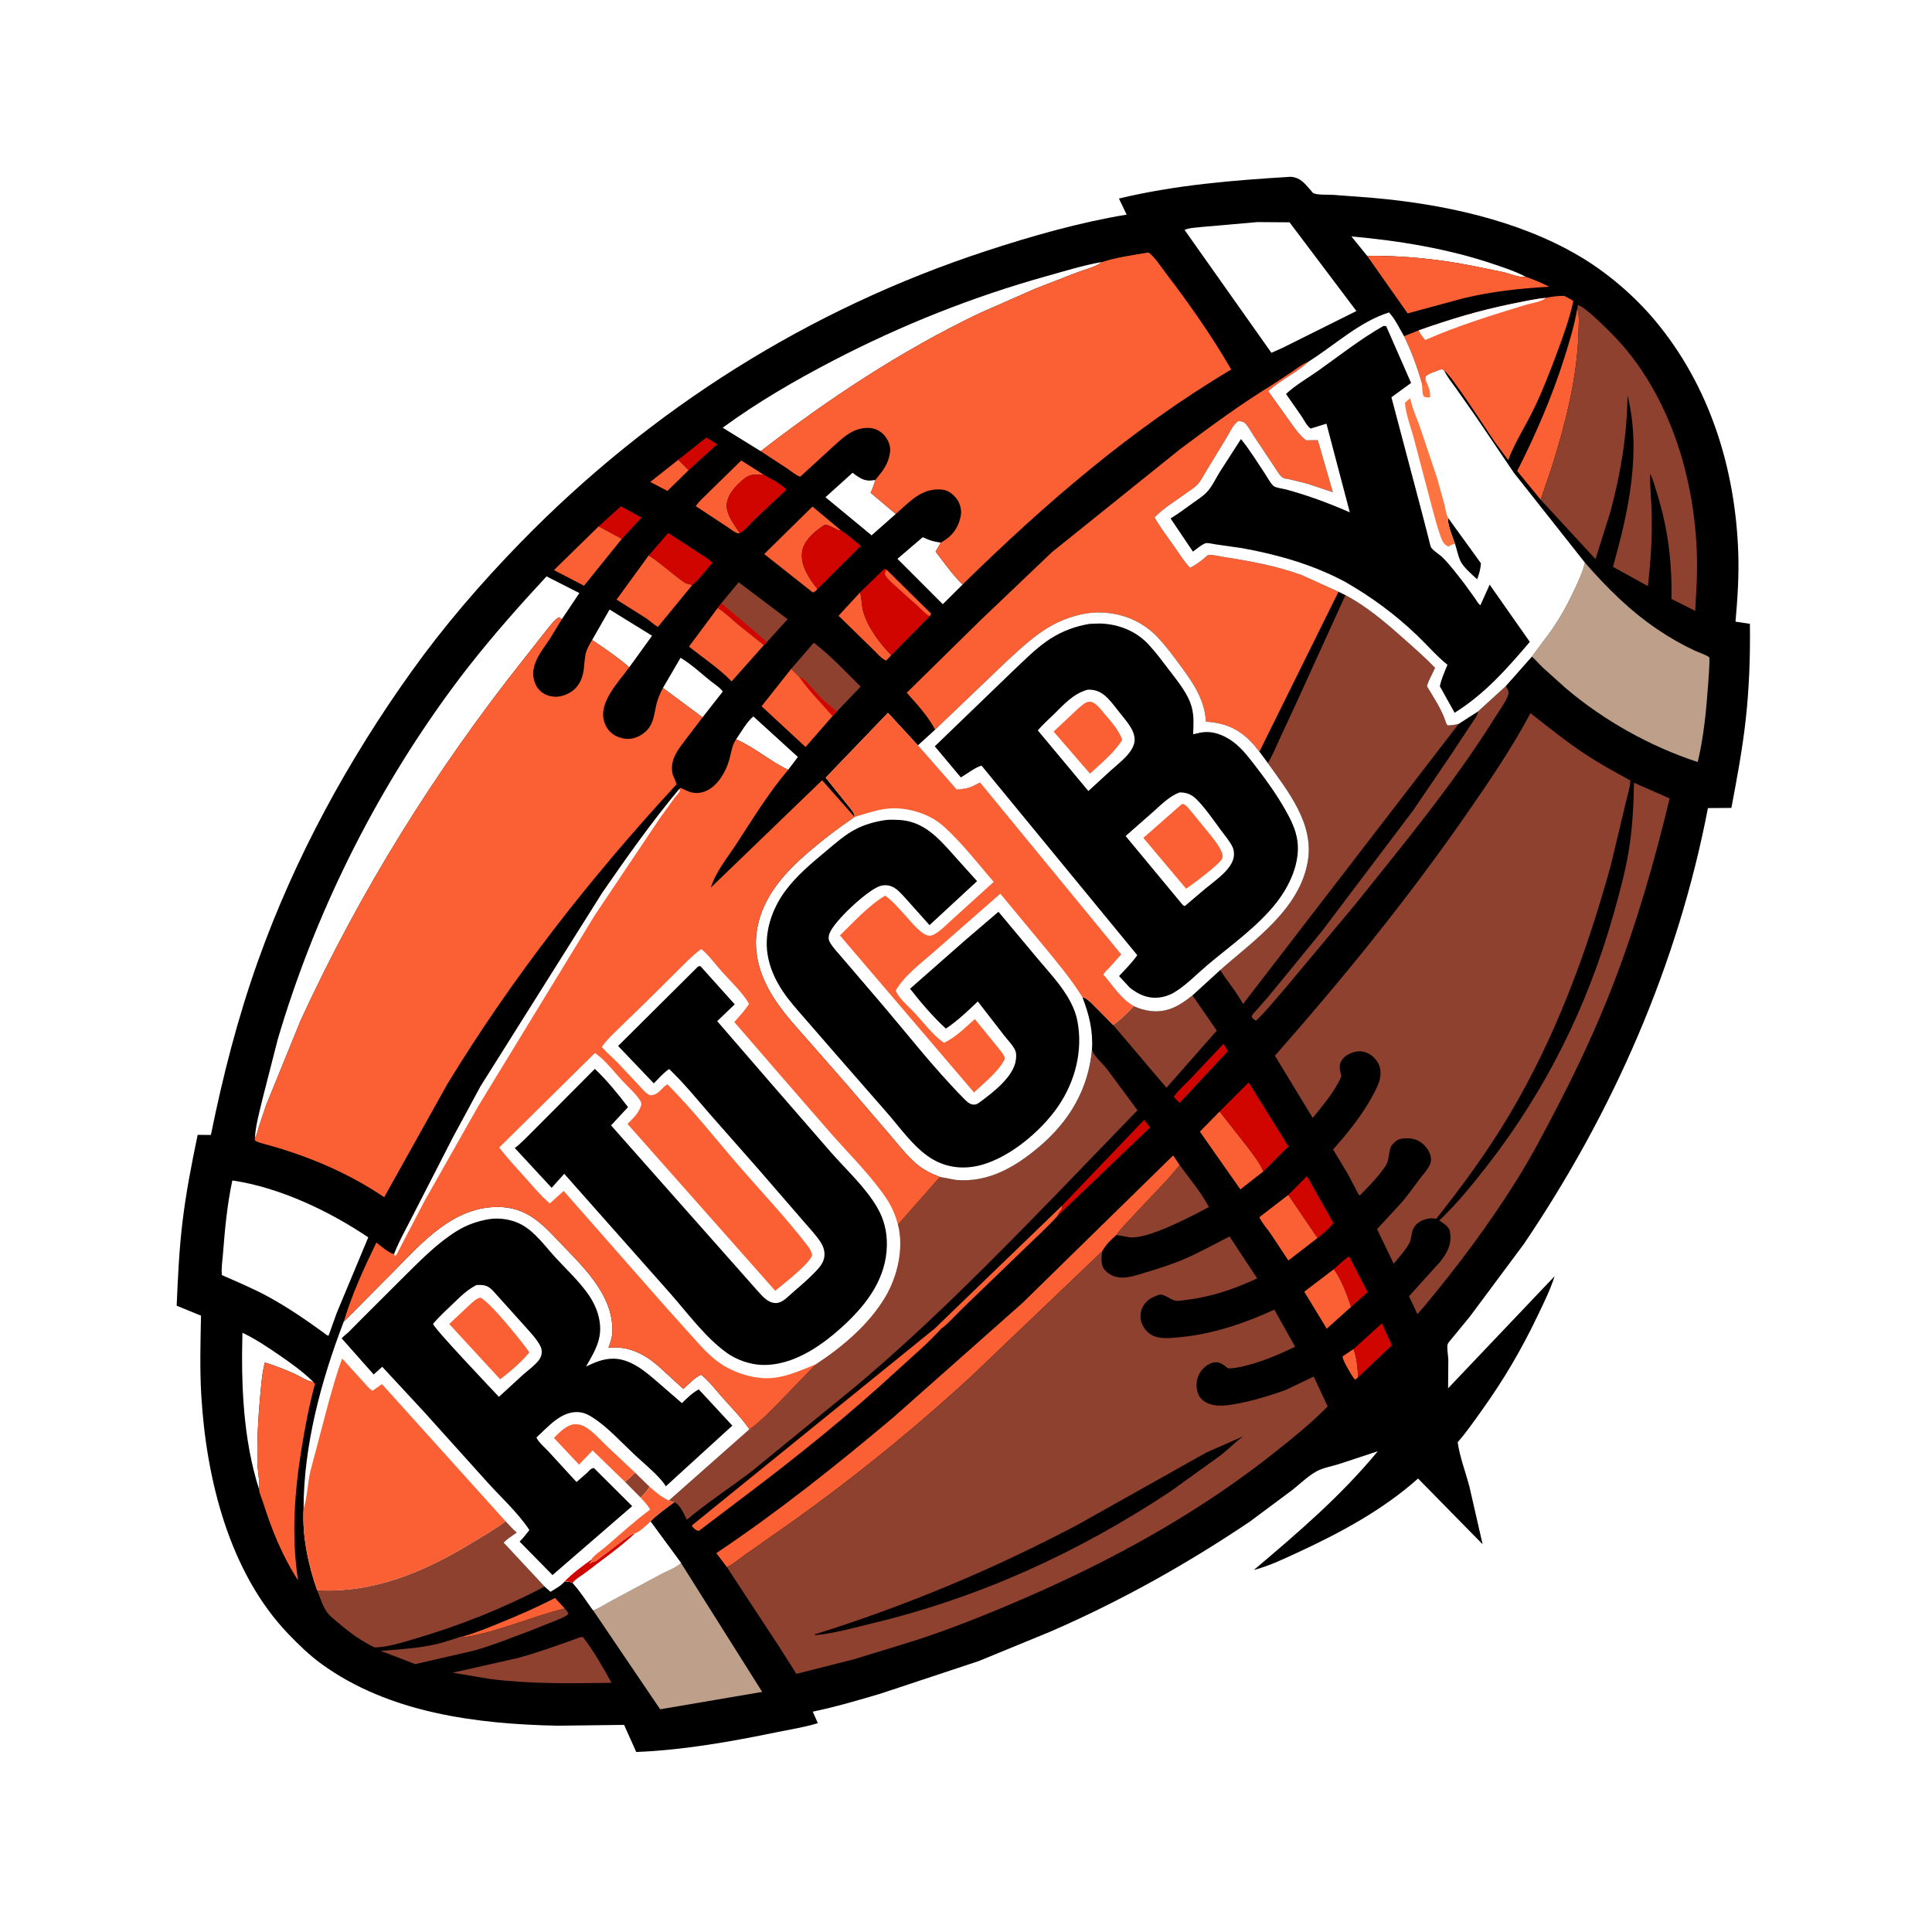 <svg version="1.1" xmlns="http://www.w3.org/2000/svg" style="display: block;" viewBox="0 0 2048 2048" width="1024" height="1024">
<path transform="translate(0,0)" fill="rgb(255,255,255)" d="M -0 -0 L 2048 0 L 2048 2048 L -0 2048 L -0 -0 z"/>
<path transform="translate(0,0)" fill="rgb(0,0,0)" d="M 1368.2 187.396 C 1378.48 188.276 1382.36 193.827 1388.91 201.092 C 1389.48 201.719 1391.47 204.406 1392.18 204.738 C 1396.81 206.911 1407.79 206.24 1413.32 206.556 L 1454.59 209.69 C 1528.64 216.138 1608.78 233.108 1673.42 271.057 C 1703.34 288.62 1732.09 313.115 1754.4 339.771 C 1812.12 408.753 1839.33 495.849 1842.6 584.992 C 1843.51 609.763 1841.89 634.324 1839.71 658.981 L 1854.98 661.282 C 1855.41 695.453 1854.28 729.225 1850.49 763.219 C 1846.99 794.681 1841.2 825.379 1835.33 856.442 L 1810.49 856.595 C 1778.53 1022.69 1710.04 1178.72 1615.43 1318.59 L 1558.44 1395.22 L 1539.68 1418.07 C 1538.44 1419.66 1535.22 1423.07 1534.6 1424.9 C 1533.47 1428.3 1535.16 1437.25 1535.28 1441.35 L 1535.04 1471.65 L 1647.96 1352.82 C 1643.34 1367.38 1636.32 1381.42 1629.73 1395.19 C 1612.89 1430.43 1594.17 1462.28 1571.47 1494.06 C 1563.01 1505.92 1554.78 1517.85 1545.2 1528.85 C 1547.36 1544.29 1553.44 1560.12 1557.5 1575.23 L 1571.62 1636.98 L 1503.19 1567.28 C 1465.95 1600.55 1420.33 1625.12 1375.17 1645.91 C 1360.18 1652.81 1345.17 1660.08 1329.15 1664.22 C 1375.81 1624.82 1421.53 1585.68 1460.52 1538.38 L 1419.25 1552 C 1411.93 1554.3 1402.41 1555.96 1395.8 1559.56 C 1386.7 1564.52 1378.11 1572.94 1369.94 1579.43 L 1324.78 1613.05 C 1257.95 1658.04 1186.49 1698.03 1112.5 1729.98 L 1037.35 1760.86 L 933.407 1795.33 C 909.831 1802.35 885.64 1809.42 861.546 1814.42 L 866.941 1826.61 C 853.364 1830.88 838.709 1833.06 824.765 1835.94 C 775.571 1846.08 724.698 1855.2 674.44 1857.18 L 661.569 1828.44 L 591.247 1829.32 C 505.248 1827.63 412.2 1815.77 340.804 1763.87 C 327.952 1754.53 316.649 1743.54 305.677 1732.1 C 242.838 1666.6 218.551 1567.24 213.363 1479 C 211.711 1450.9 212.516 1422.79 213.078 1394.68 L 187.271 1384.11 C 188.561 1354.27 189.918 1324.44 193.507 1294.77 C 197.272 1263.66 203.132 1233.61 209.549 1202.99 L 223.572 1203.1 C 236.305 1140.16 252.102 1078.51 273.731 1017.97 C 312.749 908.755 368.954 805.83 436.346 711.638 C 471.163 662.974 510.27 617.686 552.002 574.878 C 689.994 433.33 857.434 327.577 1045.38 266.03 C 1093.97 250.116 1143.78 235.886 1194.28 227.5 L 1186.11 210.447 C 1246.56 195.992 1306.41 191.165 1368.2 187.396 z"/>
<path transform="translate(0,0)" fill="rgb(250,96,51)" d="M 1434.78 1430.06 C 1438.26 1438.76 1439.22 1450.63 1439.66 1459.99 L 1436.6 1462.5 C 1435.92 1461.96 1435.63 1461.78 1435.04 1461 C 1432.37 1457.46 1422.65 1441.09 1423.23 1437.78 L 1434.78 1430.06 z"/>
<path transform="translate(0,0)" fill="rgb(208,5,0)" d="M 718.947 487.418 L 748.758 463.815 L 760.268 470.961 L 729.888 498.478 L 718.947 487.418 z"/>
<path transform="translate(0,0)" fill="rgb(250,96,51)" d="M 718.947 487.418 L 729.888 498.478 L 707.457 520.41 L 689.317 510.874 L 718.947 487.418 z"/>
<path transform="translate(0,0)" fill="rgb(208,5,0)" d="M 1297 1106.47 L 1301.52 1114.34 L 1250.5 1169.07 L 1244.22 1162.83 C 1248.42 1156.24 1255.88 1149.98 1261.28 1144.27 L 1297 1106.47 z"/>
<path transform="translate(0,0)" fill="rgb(250,96,51)" d="M 491.185 1734.5 C 504.802 1730.78 518.048 1725.19 531.11 1719.85 C 550.512 1711.92 569.738 1703.63 588.309 1693.89 L 598.776 1705.16 C 563.184 1713.66 529.04 1729.7 492.636 1735.47 L 491.185 1734.5 z"/>
<path transform="translate(0,0)" fill="rgb(208,5,0)" d="M 634.519 558.039 L 658.114 536.677 L 680.027 548.664 L 659.095 571.29 L 634.519 558.039 z"/>
<path transform="translate(0,0)" fill="rgb(208,5,0)" d="M 1413.8 1345.47 C 1419.06 1340.81 1424.27 1335.68 1430.07 1331.73 L 1449.8 1369.69 L 1432.05 1385.5 C 1428.16 1373.01 1421.59 1355.72 1413.8 1345.47 z"/>
<path transform="translate(0,0)" fill="rgb(208,5,0)" d="M 1125.83 1278.02 L 1212.77 1187.18 L 1219.21 1195.12 L 1121.13 1288.81 C 1121.94 1286.03 1123.25 1284.46 1125.07 1282.31 C 1126.26 1280.91 1125.81 1279.8 1125.83 1278.02 z"/>
<path transform="translate(0,0)" fill="rgb(208,5,0)" d="M 1434.78 1430.06 L 1464.9 1402.81 L 1475.41 1426.05 L 1439.66 1459.99 C 1439.22 1450.63 1438.26 1438.76 1434.78 1430.06 z"/>
<path transform="translate(0,0)" fill="rgb(250,96,51)" d="M 911.716 627.943 L 911.953 628.772 C 913.544 634.656 913.247 640.734 914.675 646.594 C 918.91 663.974 932.501 681.922 944.822 694.541 L 939.5 700.109 C 935.494 699.501 929.04 691.882 925.923 688.895 L 888.922 652.723 L 911.716 627.943 z"/>
<path transform="translate(0,0)" fill="rgb(208,5,0)" d="M 1365.55 1266.73 L 1385.45 1246.75 L 1413.41 1296.36 C 1409.75 1301.75 1401.82 1308.38 1396.58 1312.38 L 1365.55 1266.73 z"/>
<path transform="translate(0,0)" fill="rgb(255,255,255)" d="M 780.296 783.738 C 785.211 776.59 791.938 764.788 798.614 759.456 L 845.803 802.432 L 835.508 816.011 C 816.256 807.033 799.96 792.206 780.296 783.738 z"/>
<path transform="translate(0,0)" fill="rgb(250,96,51)" d="M 784.15 565.147 L 783.328 565.529 C 779.249 565.058 774.284 560.745 770.877 558.513 L 737.5 536.526 C 741.187 531.166 746.981 526.203 751.561 521.552 L 785.722 488.138 L 810.142 503.596 C 800.903 502.868 795.299 501.917 787.763 508.328 C 779.773 515.126 770.828 524.394 770.365 535.478 C 769.938 545.675 778.839 556.913 784.15 565.147 z"/>
<path transform="translate(0,0)" fill="rgb(250,96,51)" d="M 1432.05 1385.5 L 1406.4 1408.49 L 1382.57 1369.25 L 1413.8 1345.47 C 1421.59 1355.72 1428.16 1373.01 1432.05 1385.5 z"/>
<path transform="translate(0,0)" fill="rgb(208,5,0)" d="M 687.627 588.84 L 708.371 564.975 L 742.355 587.122 C 746.447 589.913 752.083 592.937 755.25 596.636 C 748.404 604.196 741.332 614.041 733.622 620.439 C 731.671 618.927 728.316 619.504 725.5 617.543 C 712.507 608.494 701.038 597.386 687.627 588.84 z"/>
<path transform="translate(0,0)" fill="rgb(255,255,255)" d="M 1449.2 271.178 L 1432.57 250.65 C 1482.87 255.072 1535.6 263.765 1583.47 280.055 C 1594.78 283.902 1606.72 287.78 1617.31 293.367 C 1610.57 294.557 1600.37 290.003 1593.71 288.5 L 1561.98 281.984 C 1524.94 274.56 1486.99 270.82 1449.2 271.178 z"/>
<path transform="translate(0,0)" fill="rgb(255,255,255)" d="M 627.674 678.438 L 646.17 646.128 L 691.216 673.92 L 667.09 707.296 C 654.345 696.493 641.586 687.666 627.674 678.438 z"/>
<path transform="translate(0,0)" fill="rgb(255,255,255)" d="M 702.736 729.254 L 721.415 697.299 C 732.728 704.051 742.455 713.156 752.645 721.444 C 756.78 724.808 763.225 728.778 766.181 733.057 L 744.743 760.429 L 702.736 729.254 z"/>
<path transform="translate(0,0)" fill="rgb(250,96,51)" d="M 634.519 558.039 L 659.095 571.29 L 619.092 620.9 L 587.196 604.344 L 634.519 558.039 z"/>
<path transform="translate(0,0)" fill="rgb(250,96,51)" d="M 1396.58 1312.38 L 1365.7 1336.22 L 1347.08 1308 C 1343.25 1302.48 1337.66 1296.36 1334.96 1290.28 L 1365.55 1266.73 L 1396.58 1312.38 z"/>
<path transform="translate(0,0)" fill="rgb(208,5,0)" d="M 784.15 565.147 C 778.839 556.913 769.938 545.675 770.365 535.478 C 770.828 524.394 779.773 515.126 787.763 508.328 C 795.299 501.917 800.903 502.868 810.142 503.596 C 816.879 507.34 828.844 513.3 833.684 519.059 L 800 550.668 C 795.636 554.883 789.496 562.517 784.15 565.147 z"/>
<path transform="translate(0,0)" fill="rgb(255,255,255)" d="M 1020.41 619.614 L 999.391 640.485 L 951.324 592.369 L 978.11 569.468 L 982.842 571.5 C 987.602 573.685 992.13 574.366 997.264 575.215 L 991.788 584.771 C 1000.76 596.264 1009.89 609.628 1020.41 619.614 z"/>
<path transform="translate(0,0)" fill="rgb(250,96,51)" d="M 866.54 624.437 C 864.928 626.071 863.867 627.585 861.5 627.965 L 810.087 587.309 L 861.278 536.95 L 891.778 562.45 L 890.622 562.403 C 885.706 561.815 879.311 555.933 874.522 556.468 C 873.423 556.591 870.421 558.905 869.533 559.532 C 861.58 565.144 851.866 574.447 850.321 584.5 C 848.074 599.125 857.856 613.52 866.54 624.437 z"/>
<path transform="translate(0,0)" fill="rgb(255,255,255)" d="M 949.555 544.831 L 923.928 567.472 L 875.018 527.083 L 903.779 501.159 L 907.007 503.578 C 913.798 508.346 918.263 510.472 926.634 508.944 L 927.963 508.684 C 926.588 513.518 925.059 517.802 922.91 522.36 L 949.555 544.831 z"/>
<path transform="translate(0,0)" fill="rgb(142,65,46)" d="M 764.62 639.424 L 782.997 617.227 L 834.927 656.377 L 813.031 680.516 L 809.693 683.91 L 782.969 662.609 C 775.731 656.652 768.698 649.442 760.731 644.532 L 764.62 639.424 z"/>
<path transform="translate(0,0)" fill="rgb(208,5,0)" d="M 760.731 644.532 L 764.62 639.424 L 813.031 680.516 L 809.693 683.91 L 782.969 662.609 C 775.731 656.652 768.698 649.442 760.731 644.532 z"/>
<path transform="translate(0,0)" fill="rgb(208,5,0)" d="M 866.54 624.437 C 857.856 613.52 848.074 599.125 850.321 584.5 C 851.866 574.447 861.58 565.144 869.533 559.532 C 870.421 558.905 873.423 556.591 874.522 556.468 C 879.311 555.933 885.706 561.815 890.622 562.403 L 891.778 562.45 C 899.113 566.921 905.817 573.249 912.484 578.684 L 866.54 624.437 z"/>
<path transform="translate(0,0)" fill="rgb(250,96,51)" d="M 1339.29 1241.66 L 1314.87 1260.83 L 1271.89 1199.59 L 1292.85 1178.22 L 1322.45 1215.89 C 1328.53 1224.02 1335.12 1232.37 1339.29 1241.66 z"/>
<path transform="translate(0,0)" fill="rgb(142,65,46)" d="M 838.694 708.991 L 862.692 681.316 C 880.194 694.74 896.632 712.225 912.304 727.857 L 887.052 754.308 C 882.148 749.414 876.146 745.576 871.149 740.631 C 864.667 734.215 858.415 725.227 851.5 719.754 C 850.178 718.708 849.046 718.404 847.465 717.911 L 838.694 708.991 z"/>
<path transform="translate(0,0)" fill="rgb(142,65,46)" d="M 598.776 1705.16 C 600.559 1707.31 601.849 1708.31 602.309 1711.1 C 599.297 1713.89 594.748 1715.44 591 1717.1 L 562.412 1728.53 C 542.392 1735.96 522.615 1744.1 501.993 1749.82 L 440.12 1764.05 L 403.591 1749.99 C 423.912 1748.33 443.627 1747.38 463.571 1742.6 C 470.576 1740.92 477.368 1738.53 484.241 1736.39 C 485.712 1735.94 489.716 1734.28 491.185 1734.5 L 492.636 1735.47 C 529.04 1729.7 563.184 1713.66 598.776 1705.16 z"/>
<path transform="translate(0,0)" fill="rgb(255,255,255)" d="M 274.716 1579.01 C 257.693 1525.8 255.55 1468.13 256.982 1412.76 C 270.449 1419.21 283.064 1427.57 295.347 1436.01 C 308.314 1444.93 320.7 1453.68 332 1464.74 L 330.751 1464.69 C 324.998 1463.86 317.845 1458.76 312.399 1456.36 C 301.965 1451.75 291.701 1447.62 280.789 1444.29 C 277.793 1455.3 276.956 1467.65 275.888 1479 C 273.67 1502.57 272.423 1525.94 272.821 1549.62 C 272.983 1559.27 275.471 1569.62 274.716 1579.01 z"/>
<path transform="translate(0,0)" fill="rgb(250,96,51)" d="M 687.627 588.84 C 701.038 597.386 712.507 608.494 725.5 617.543 C 728.316 619.504 731.671 618.927 733.622 620.439 L 697.449 664.509 C 693.133 662.237 689.258 658.288 685.119 655.533 L 653.581 635.604 L 687.627 588.84 z"/>
<path transform="translate(0,0)" fill="rgb(208,5,0)" d="M 1292.85 1178.22 L 1323.65 1147.47 L 1365.85 1215.23 L 1339.29 1241.66 C 1335.12 1232.37 1328.53 1224.02 1322.45 1215.89 L 1292.85 1178.22 z"/>
<path transform="translate(0,0)" fill="rgb(250,96,51)" d="M 760.731 644.532 C 768.698 649.442 775.731 656.652 782.969 662.609 L 809.693 683.91 L 775.563 722.301 C 762.18 708.569 745.315 697.402 730.345 685.418 L 760.731 644.532 z"/>
<path transform="translate(0,0)" fill="rgb(250,96,51)" d="M 838.694 708.991 L 847.465 717.911 C 849.046 718.404 850.178 718.708 851.5 719.754 C 858.415 725.227 864.667 734.215 871.149 740.631 C 876.146 745.576 882.148 749.414 887.052 754.308 L 882.482 759.144 L 853.915 791.852 L 807.281 748.686 L 838.694 708.991 z"/>
<path transform="translate(0,0)" fill="rgb(208,5,0)" d="M 847.465 717.911 C 849.046 718.404 850.178 718.708 851.5 719.754 C 858.415 725.227 864.667 734.215 871.149 740.631 C 876.146 745.576 882.148 749.414 887.052 754.308 L 882.482 759.144 C 870.728 745.564 857.711 732.68 847.465 717.911 z"/>
<path transform="translate(0,0)" fill="rgb(142,65,46)" d="M 1250.44 1235.02 C 1260.81 1249.13 1273.32 1264.08 1281.49 1279.51 C 1263.84 1288.94 1214.42 1315.21 1195.95 1311.36 L 1183.5 1309.11 C 1187.9 1302.21 1194.88 1295.65 1200.42 1289.56 C 1216.93 1271.41 1235.03 1254.09 1250.44 1235.02 z"/>
<path transform="translate(0,0)" fill="rgb(250,96,51)" d="M 1125.83 1278.02 C 1125.81 1279.8 1126.26 1280.91 1125.07 1282.31 C 1123.25 1284.46 1121.94 1286.03 1121.13 1288.81 C 1110.59 1300.57 1098.57 1311.34 1087.25 1322.38 L 1020.45 1386.8 C 1017.16 1389.94 1000.8 1407.36 997.879 1408.21 C 983.615 1424.15 966.174 1438.71 950.408 1453.25 C 900.22 1499.54 847.522 1542.06 793.092 1583.21 L 740.911 1622.74 C 737.398 1622.47 736.251 1620.5 733.701 1618.16 L 733.678 1616.8 L 990.875 1408.26 L 1125.83 1278.02 z"/>
<path transform="translate(0,0)" fill="rgb(208,5,0)" d="M 911.716 627.943 L 937.505 602.868 L 939.933 604.103 L 986.753 650.258 C 986.528 651.194 986.383 652.042 985.926 652.896 L 944.822 694.541 C 932.501 681.922 918.91 663.974 914.675 646.594 C 913.247 640.734 913.544 634.656 911.953 628.772 L 911.716 627.943 z"/>
<path transform="translate(0,0)" fill="rgb(250,96,51)" d="M 939.933 604.103 L 986.753 650.258 C 986.528 651.194 986.383 652.042 985.926 652.896 L 984.96 652.616 C 981.089 651.023 976.39 645.537 973.066 642.595 L 950.322 622.131 C 945.824 617.967 941.13 614.479 938.169 609 C 938.413 606.327 937.928 606.084 939.933 604.103 z"/>
<path transform="translate(0,0)" fill="rgb(250,96,51)" d="M 1672.02 326.944 C 1674.52 334.491 1673.46 344.508 1673.24 352.501 C 1671.93 400.217 1659.48 448.603 1645.31 494.011 L 1633.18 529.72 L 1608.28 499.286 C 1627.89 460.697 1645.28 420.412 1658.33 379.114 C 1663.79 361.874 1668.94 344.801 1672.02 326.944 z"/>
<path transform="translate(0,0)" fill="rgb(142,65,46)" d="M 615.178 1735.5 L 617.887 1735.26 C 629.27 1749.93 639.299 1767.62 648.292 1783.86 C 604.687 1784.44 562.397 1785.29 518.961 1779.72 L 479.814 1773.16 L 548.737 1757.6 C 571.196 1751.4 593.284 1743.44 615.178 1735.5 z"/>
<path transform="translate(0,0)" fill="rgb(142,65,46)" d="M 1596.16 727.354 C 1597.84 730.431 1600.13 732.873 1598.79 736.5 C 1595.71 744.868 1589.41 753.132 1584.65 760.741 C 1540.99 830.596 1487.71 894.933 1436.28 959.114 L 1362.67 1047.23 C 1352.55 1058.78 1342.6 1071.38 1331.5 1081.96 C 1329.16 1080.99 1328.38 1079.85 1326.77 1078 C 1327.37 1075.02 1330.03 1072.9 1332.05 1070.64 L 1345.26 1055.56 L 1401.1 987.33 L 1497.83 859.265 L 1536.84 802 L 1559.97 766.998 C 1562.06 763.683 1566.74 757.925 1566.71 754.2 L 1596.16 727.354 z"/>
<path transform="translate(0,0)" fill="rgb(142,65,46)" d="M 1264.05 1055.16 L 1289.87 1092.5 L 1236.49 1153.07 L 1179.99 1086.5 C 1188.18 1080.81 1195.13 1073.94 1201.83 1066.59 C 1207.39 1069.12 1213.63 1071 1219.72 1071.7 C 1237.76 1073.78 1250.58 1065.92 1264.05 1055.16 z"/>
<path transform="translate(0,0)" fill="rgb(250,96,51)" d="M 1449.2 271.178 C 1486.99 270.82 1524.94 274.56 1561.98 281.984 L 1593.71 288.5 C 1600.37 290.003 1610.57 294.557 1617.31 293.367 C 1625.64 296.423 1634.37 299.629 1642.11 303.997 C 1611.59 305.561 1581.02 309.059 1551.25 316.176 L 1492.16 332.219 L 1449.2 271.178 z"/>
<path transform="translate(0,0)" fill="rgb(250,96,51)" d="M 274.716 1579.01 C 275.471 1569.62 272.983 1559.27 272.821 1549.62 C 272.423 1525.94 273.67 1502.57 275.888 1479 C 276.956 1467.65 277.793 1455.3 280.789 1444.29 C 291.701 1447.62 301.965 1451.75 312.399 1456.36 C 317.845 1458.76 324.998 1463.86 330.751 1464.69 L 332 1464.74 L 333.878 1467 C 327.72 1489.84 323.351 1512.73 319.586 1536.05 C 312.098 1582.42 308.859 1628.71 315.94 1675.37 C 298.992 1648.72 288.055 1621.87 278.582 1591.8 C 277.738 1589.12 274.454 1581.55 274.716 1579.01 z"/>
<path transform="translate(0,0)" fill="rgb(255,255,255)" d="M 806.374 478.286 L 766.075 453.392 C 802.701 426.488 842.857 403.25 883.117 382.308 C 955.469 344.674 1031.44 314.43 1110.03 292.543 C 1129.24 287.192 1148.64 281.137 1168.3 277.706 C 1161.48 283.03 1150.23 285.583 1142.02 288.685 L 1097.14 306.115 L 1037.09 332.582 C 954.192 372.49 879.081 422.154 806.374 478.286 z"/>
<path transform="translate(0,0)" fill="rgb(250,96,51)" d="M 770.599 1661.31 L 759.32 1646.38 C 825.012 1602.43 886.57 1553.28 947.007 1502.46 L 1083.84 1381.2 L 1243.58 1224.84 L 1250.44 1235.02 C 1235.03 1254.09 1216.93 1271.41 1200.42 1289.56 C 1194.88 1295.65 1187.9 1302.21 1183.5 1309.11 C 1177.31 1314.44 1172.28 1319.37 1168.24 1326.57 L 1028.85 1459.64 C 967.157 1516.3 901.302 1569.64 832.863 1617.94 L 790 1648 C 783.778 1652.38 777.392 1657.91 770.599 1661.31 z"/>
<path transform="translate(0,0)" fill="rgb(255,255,255)" d="M 1332.92 235.428 L 1366.97 235.664 L 1437.85 329.705 L 1359.12 368.934 L 1347.73 373.97 L 1255.67 243.694 C 1260.76 241.39 1268.76 241.239 1274.31 240.559 L 1332.92 235.428 z"/>
<path transform="translate(0,0)" fill="rgb(142,65,46)" d="M 536.005 1612.72 C 539.808 1616.66 543.585 1621.1 547.776 1624.6 C 542.968 1627.9 537.951 1631.05 533.837 1635.21 L 577.335 1681.87 C 533.203 1704.89 488.036 1723 440.312 1737.02 C 426.675 1741.02 411.391 1746.04 397.098 1746.38 C 382.533 1739.39 370.815 1730.67 358.511 1720.22 C 354.61 1716.9 349.569 1713.27 346.63 1709.06 C 342.06 1702.51 339.238 1693.14 336.176 1685.71 C 395.901 1689.13 449.582 1666.34 499.638 1635.93 C 511.901 1628.48 524.441 1621.22 536.005 1612.72 z"/>
<path transform="translate(0,0)" fill="rgb(189,159,138)" d="M 721.857 1656.76 L 807.961 1793.49 L 699.794 1811.92 L 628.689 1706.94 C 635.552 1704.27 641.883 1700 648.417 1696.57 L 700.55 1668.59 C 707.225 1664.91 716.36 1661.82 721.857 1656.76 z"/>
<path transform="translate(0,0)" fill="rgb(255,255,255)" d="M 246.298 1251.33 C 296.2 1258.66 348.696 1283.56 390.382 1311.64 L 356.992 1391.67 L 348.283 1415.86 C 346.866 1415.93 345.956 1414.8 344.822 1413.98 C 325.102 1399.65 305.175 1385.86 283.709 1374.22 C 268.051 1365.73 251.519 1358.84 235.223 1351.68 C 234.423 1344.4 235.836 1336.02 236.398 1328.71 C 238.376 1302.98 240.829 1276.55 246.298 1251.33 z"/>
<path transform="translate(0,0)" fill="rgb(250,96,51)" d="M 1638.42 315.777 C 1644.69 314.41 1651.53 313.661 1657.94 313.602 C 1661.37 315.28 1664.64 316.922 1667.8 319.071 C 1663.88 337.599 1656.97 356.486 1650.37 374.244 C 1642.62 395.087 1634.64 415.721 1624.81 435.691 C 1616.43 452.713 1605.31 470.006 1598.73 487.717 L 1584.17 468.025 C 1577.57 458.379 1537.14 395.528 1530.97 393.102 L 1528.5 391.219 C 1523.22 393.314 1515.38 395.458 1511.09 399 L 1510.97 402.034 L 1510.33 409.5 C 1508.29 408.731 1508.11 407.417 1507.03 405.592 C 1502.05 388.507 1496.11 372.389 1488.3 356.376 L 1503.88 350.199 C 1536.66 338.579 1568.41 329.005 1602.49 322.087 C 1614.33 319.683 1626.39 316.988 1638.42 315.777 z"/>
<path transform="translate(0,0)" fill="rgb(255,255,255)" d="M 1503.88 350.199 C 1536.66 338.579 1568.41 329.005 1602.49 322.087 C 1614.33 319.683 1626.39 316.988 1638.42 315.777 C 1635.43 319.637 1622.55 321.55 1617.28 323.16 C 1581.3 334.146 1545.2 345.275 1510.72 360.45 C 1508.27 357.245 1505.31 353.997 1503.88 350.199 z"/>
<path transform="translate(0,0)" fill="rgb(142,65,46)" d="M 1732.08 829.739 L 1769.87 846.375 C 1753.9 913.13 1734.79 979.372 1710.07 1043.44 C 1692.8 1088.21 1672.4 1131.73 1650.32 1174.3 C 1636.98 1200.04 1623.41 1225.83 1608.08 1250.45 C 1579.06 1297.06 1545.79 1341.4 1510.74 1383.62 L 1502.49 1393.06 L 1493.6 1374.05 L 1526.68 1337.43 C 1533.68 1328.6 1538.83 1319.58 1537.28 1307.83 L 1537.08 1306.5 L 1536.94 1305.4 C 1536.15 1300.53 1530.56 1297.02 1526.77 1294.52 L 1525.64 1293.79 L 1528.67 1290.88 C 1546.23 1273.75 1562.24 1254.02 1577.26 1234.66 C 1639.23 1154.77 1683.27 1065.56 1710.61 968.268 C 1716.65 946.761 1722.62 925.135 1726.33 903.081 C 1730.42 878.683 1731.71 854.425 1732.08 829.739 z"/>
<path transform="translate(0,0)" fill="rgb(189,159,138)" d="M 1680.11 596.438 C 1703 622.764 1728.52 648.069 1757.57 667.564 C 1770.13 675.992 1782.92 683.369 1796.64 689.766 C 1799.2 690.959 1810.53 695.019 1811.82 696.759 C 1812.86 698.159 1810.73 724.771 1810.54 727.5 C 1808.65 754.106 1805.87 781.846 1799.66 807.796 C 1749.41 791.305 1700.47 764.015 1660.09 729.795 L 1635.05 707.276 C 1631.28 703.674 1627.8 699.362 1623.86 696.039 L 1636.32 679.245 C 1649.4 662.61 1659.6 645.116 1668.51 625.983 C 1672.98 616.389 1677.63 606.781 1680.11 596.438 z"/>
<path transform="translate(0,0)" fill="rgb(255,255,255)" d="M 558.813 633.409 L 579.351 611.003 L 614.156 628.695 L 595.578 656.419 L 592.529 654.249 C 587.812 657.031 584.254 662.031 580.743 666.166 L 554.498 699.509 C 460.895 817.561 381.594 944.802 318.678 1081.75 L 282.158 1171.34 L 274.386 1194.51 C 273.356 1197.84 272.479 1203.41 270.181 1206 C 271.137 1192.41 275.02 1178.69 278.136 1165.44 L 294.427 1101.75 C 333.449 969.326 396.459 842.402 478.172 731.066 C 503.11 697.089 530.575 664.665 558.813 633.409 z"/>
<path transform="translate(0,0)" fill="rgb(142,65,46)" d="M 1672.02 326.944 L 1672.5 323.446 C 1679.2 323.713 1708.28 353.234 1714.29 359.719 C 1776.63 426.967 1802.39 527.531 1798.56 617.433 L 1797 647.558 L 1771.78 634.918 C 1772.61 597.999 1768.22 561.176 1757.36 525.785 C 1755.01 518.142 1752.74 509.251 1749.26 502.091 C 1748.82 516.387 1750.59 530.705 1750.88 545 C 1751.41 570.62 1749.8 595.884 1746.79 621.314 L 1709.8 600.83 C 1726.16 542.743 1740.23 479.013 1725.22 419.085 C 1724.86 460.904 1717.86 502.913 1706.88 543.246 L 1691.3 592.695 L 1633.18 529.72 L 1645.31 494.011 C 1659.48 448.603 1671.93 400.217 1673.24 352.501 C 1673.46 344.508 1674.52 334.491 1672.02 326.944 z"/>
<path transform="translate(0,0)" fill="rgb(142,65,46)" d="M 996.297 1247.61 L 1013.49 1250.8 C 1047.49 1253.76 1075.7 1237.32 1100.84 1216.23 C 1133.34 1188.96 1153.78 1154.74 1157.55 1112.22 L 1157.83 1113.53 C 1159.21 1118.92 1169.38 1128.02 1173.14 1132.85 L 1205.79 1176.94 L 1118.06 1267.76 C 1049.97 1337.75 980.735 1407.88 905.815 1470.6 L 797.911 1558.74 C 774.985 1576.43 750.16 1592.36 728.065 1611.01 C 725.128 1605.39 720.976 1594.63 714.606 1592.38 L 709.088 1590.58 L 794.433 1515.07 C 806.835 1506.5 818.492 1493.83 829.08 1483.13 L 864.743 1446.25 C 892.804 1427.84 921.233 1403.9 938.5 1374.67 C 951.399 1352.83 958.278 1323.05 951.838 1298.03 L 996.297 1247.61 z"/>
<path transform="translate(0,0)" fill="rgb(142,65,46)" d="M 1418.84 627.242 L 1426.24 630.869 C 1448.46 642.642 1467.74 659.043 1486.47 675.64 C 1498.22 686.053 1510.3 696.54 1521.2 707.851 C 1518.75 713.993 1514.07 721.287 1512.61 727.467 C 1519.89 739.633 1528.41 752.136 1532.69 765.727 C 1533.12 767.09 1533.57 767.901 1534.5 768.98 C 1538.64 768.85 1542.24 768.457 1546.25 767.357 L 1317.67 1064.33 C 1310.78 1051.34 1301.26 1040.65 1293.47 1028.31 C 1329.52 996.452 1377.76 963.79 1386.33 912.902 C 1393.03 873.112 1365.58 839.219 1343.94 808.865 L 1334.97 796.81 L 1418.84 627.242 z"/>
<path transform="translate(0,0)" fill="rgb(0,0,0)" d="M 1418.84 627.242 L 1426.24 630.869 L 1375.36 742.532 L 1356.12 784.136 C 1352.28 792.423 1348.83 801.144 1343.94 808.865 L 1334.97 796.81 L 1418.84 627.242 z"/>
<path transform="translate(0,0)" fill="rgb(250,96,51)" d="M 991.267 773.51 C 984.093 759.595 971.582 745.831 961.14 734.368 L 1039.35 657.5 L 1115.15 585.27 L 1251.02 476.059 C 1282.75 452.349 1314.97 428.494 1348.77 407.866 L 1370.82 393.263 C 1376.05 389.632 1381.18 385.554 1387.18 383.262 L 1386.57 383.833 C 1373.73 395.774 1357.17 402.839 1344.44 414.676 L 1365.67 444.372 C 1371.35 452.299 1376.75 460.535 1384.4 466.734 L 1396.93 466.611 L 1412.87 521.759 L 1385.66 512.708 L 1367.77 508.269 C 1365.73 507.779 1361.66 507.388 1359.92 506.399 C 1356.64 504.535 1353.13 498.196 1351.04 495.1 L 1328.94 461.891 C 1326.18 457.73 1323.2 451.729 1319.52 448.427 C 1318.57 447.572 1317.78 447.069 1316.52 446.863 L 1313 446.289 C 1307.55 449.098 1303.28 458.824 1300.09 464.144 L 1279.36 498.139 C 1276.37 502.908 1273.75 508.531 1270.12 512.806 C 1267.09 516.37 1262.07 519.406 1258.29 522.196 C 1247.04 530.503 1233.47 538.375 1223.89 548.48 C 1229.67 558.837 1237.06 568.321 1243.87 578.026 C 1249.51 586.051 1254.74 594.66 1261.43 601.84 C 1266.54 599.465 1270.73 596.352 1275.13 592.9 C 1276.37 591.929 1279.72 588.584 1280.87 588.352 C 1284.52 587.617 1292.92 589.763 1296.82 590.364 C 1325.03 594.723 1352.91 599.766 1379.82 609.581 L 1418.84 627.242 L 1334.97 796.81 L 1330.07 790.652 C 1315.35 773.627 1300.47 766.545 1278.34 764.973 C 1276.95 741.257 1264.54 723.597 1250.78 704.99 C 1243.67 695.375 1236.31 685.418 1228.19 676.632 C 1211.77 658.865 1190.36 649.863 1166.25 649.227 C 1149.39 648.782 1130.05 654.693 1115.32 662.81 C 1097.51 672.628 1082.82 686.598 1067.92 700.203 L 991.267 773.51 z"/>
<path transform="translate(0,0)" fill="rgb(250,96,51)" d="M 1168.3 277.706 C 1183.82 272.725 1201.43 270.327 1217.47 267.601 C 1224.07 272.306 1230.59 282.668 1235.6 289.21 C 1260.69 322.005 1284.43 355.928 1305.16 391.682 C 1199.92 454.303 1107.58 534.056 1020.41 619.614 C 1009.89 609.628 1000.76 596.264 991.788 584.771 L 997.264 575.215 L 1002.5 571.978 C 1011.38 565.843 1016.66 557.037 1018.48 546.5 C 1019.51 540.56 1017.85 533.795 1014.22 528.939 C 1010.37 523.798 1005.05 519.604 998.5 518.993 C 976.778 516.968 964.452 531.976 949.555 544.831 L 922.91 522.36 C 925.059 517.802 926.588 513.518 927.963 508.684 C 935.69 499.132 941.782 492.249 943.502 479.245 C 944.319 473.069 941.873 467.06 938.074 462.28 C 934.011 457.166 928.061 454.007 921.5 453.644 C 915.303 453.301 909.331 454.744 903.786 457.478 C 895.587 461.521 888.829 468.374 882.058 474.398 L 848.211 505.375 C 843.344 503.619 838.287 499.216 833.98 496.312 L 806.374 478.286 C 879.081 422.154 954.192 372.49 1037.09 332.582 L 1097.14 306.115 L 1142.02 288.685 C 1150.23 285.583 1161.48 283.03 1168.3 277.706 z"/>
<path transform="translate(0,0)" fill="rgb(255,255,255)" d="M 1387.18 383.262 C 1414.98 365.84 1440.75 341.206 1472.38 331.211 C 1478.95 338.096 1483.52 348.187 1488.3 356.376 C 1496.11 372.389 1502.05 388.507 1507.03 405.592 C 1508.11 407.417 1508.29 408.731 1510.33 409.5 L 1510.97 402.034 L 1511.09 399 C 1515.38 395.458 1523.22 393.314 1528.5 391.219 L 1530.97 393.102 C 1534.47 399.949 1539.45 406.12 1543.91 412.368 L 1564.67 441.926 L 1604.77 501.153 L 1680.11 596.438 C 1677.63 606.781 1672.98 616.389 1668.51 625.983 C 1659.6 645.116 1649.4 662.61 1636.32 679.245 L 1623.86 696.039 L 1596.16 727.354 L 1566.71 754.2 L 1546.25 767.357 C 1542.24 768.457 1538.64 768.85 1534.5 768.98 C 1533.57 767.901 1533.12 767.09 1532.69 765.727 C 1528.41 752.136 1519.89 739.633 1512.61 727.467 C 1514.07 721.287 1518.75 713.993 1521.2 707.851 C 1510.3 696.54 1498.22 686.053 1486.47 675.64 C 1467.74 659.043 1448.46 642.642 1426.24 630.869 L 1418.84 627.242 L 1379.82 609.581 C 1352.91 599.766 1325.03 594.723 1296.82 590.364 C 1292.92 589.763 1284.52 587.617 1280.87 588.352 C 1279.72 588.584 1276.37 591.929 1275.13 592.9 C 1270.73 596.352 1266.54 599.465 1261.43 601.84 C 1254.74 594.66 1249.51 586.051 1243.87 578.026 C 1237.06 568.321 1229.67 558.837 1223.89 548.48 C 1233.47 538.375 1247.04 530.503 1258.29 522.196 C 1262.07 519.406 1267.09 516.37 1270.12 512.806 C 1273.75 508.531 1276.37 502.908 1279.36 498.139 L 1300.09 464.144 C 1303.28 458.824 1307.55 449.098 1313 446.289 L 1316.52 446.863 C 1317.78 447.069 1318.57 447.572 1319.52 448.427 C 1323.2 451.729 1326.18 457.73 1328.94 461.891 L 1351.04 495.1 C 1353.13 498.196 1356.64 504.535 1359.92 506.399 C 1361.66 507.388 1365.73 507.779 1367.77 508.269 L 1385.66 512.708 L 1412.87 521.759 L 1396.93 466.611 L 1384.4 466.734 C 1376.75 460.535 1371.35 452.299 1365.67 444.372 L 1344.44 414.676 C 1357.17 402.839 1373.73 395.774 1386.57 383.833 L 1387.18 383.262 z"/>
<path transform="translate(0,0)" fill="rgb(254,116,65)" d="M 1510.97 402.034 C 1513.6 408.271 1516.47 414.065 1515.96 421 C 1513.71 421.765 1511.81 421.019 1509.5 420.606 C 1507.79 417.625 1507.79 415.293 1507.71 411.973 L 1507.03 405.592 C 1508.11 407.417 1508.29 408.731 1510.33 409.5 L 1510.97 402.034 z"/>
<path transform="translate(0,0)" fill="rgb(0,0,0)" d="M 1535.34 549.378 L 1569.86 597.112 C 1569.4 603.353 1568 608.237 1565.82 614.074 C 1560.26 608.849 1550.83 601.075 1547.79 594 C 1545.54 588.758 1544.26 582.334 1542.5 576.824 C 1540.42 570.711 1533.59 554.99 1535.34 549.378 z"/>
<path transform="translate(0,0)" fill="rgb(254,116,65)" d="M 1494.71 422.081 L 1496.34 428.006 C 1498.59 436.369 1502.23 444.286 1505.13 452.438 L 1523.44 506.93 L 1531.34 535.549 C 1532.52 540.178 1532.72 545.32 1535.34 549.378 C 1533.59 554.99 1540.42 570.711 1542.5 576.824 C 1540.11 576.747 1538.5 577.435 1536.5 578.735 L 1535.5 579.434 C 1534.35 578.851 1533.23 578.307 1532.22 577.5 C 1529.6 575.411 1528.31 572.039 1527.19 569.001 C 1523.32 558.574 1520.72 547.542 1517.72 536.841 L 1499.26 466.749 C 1496.05 454.168 1490.25 439.823 1489.27 427 L 1494.71 422.081 z"/>
<path transform="translate(0,0)" fill="rgb(0,0,0)" d="M 1466.51 345.5 L 1469.37 345.634 L 1495.81 405.929 L 1474.96 421.138 L 1506.95 542 L 1514.57 571.532 C 1515.11 573.56 1516.16 579.216 1517.31 580.717 C 1520.18 584.472 1526.09 587.788 1529.57 591.286 C 1537.56 599.306 1544.87 609.25 1551.9 618.136 L 1563.57 634.267 C 1565.25 636.698 1566.84 639.886 1569.27 641.578 L 1579.1 619.746 L 1621.66 680.42 C 1597.6 708.703 1573.78 735.782 1541.95 755.55 L 1526.3 727.476 C 1527.9 719.602 1531.36 712.104 1534.37 704.678 C 1522.89 695.53 1512.93 683.792 1502.27 673.619 C 1478.55 650.971 1453.86 632.769 1425.38 616.502 C 1391.49 598.472 1354.3 587.853 1316.67 581.054 L 1288.5 577.034 C 1285.77 576.667 1281.01 575.37 1278.37 575.775 C 1274.96 576.301 1267.67 582.569 1264.56 584.729 L 1240.85 549.582 C 1248.92 544.625 1256.54 538.971 1264.21 533.429 C 1269.24 529.8 1275.05 526.15 1279.33 521.645 C 1284.7 515.984 1288.58 507.539 1292.69 500.812 L 1315.47 465.414 C 1324.77 476.788 1332.78 489.987 1340.96 502.204 C 1343.11 505.412 1347.47 513.601 1350.59 515.564 C 1353.16 517.185 1360.29 518.06 1363.41 518.905 C 1386.8 525.237 1408.66 533.434 1430.84 543.086 L 1406.09 449.116 L 1389.31 454.29 C 1385.43 451.633 1382.19 444.988 1379.56 441.063 L 1363.22 417.637 C 1372.86 408.439 1386.45 400.698 1397.39 392.941 C 1419.92 376.953 1442.48 359.18 1466.51 345.5 z"/>
<path transform="translate(0,0)" fill="rgb(142,65,46)" d="M 1622.36 756.004 C 1640.95 770.527 1659.09 785.241 1678.74 798.337 C 1694.66 808.955 1711.5 818.172 1728.27 827.365 C 1728.04 834.838 1725 843.472 1723.37 850.84 L 1707.56 917.147 C 1682.14 1009.23 1649.13 1098.95 1600.25 1181.32 C 1577.21 1220.14 1550.54 1256.62 1522.5 1291.95 C 1520.2 1291.59 1517.83 1291.27 1515.5 1291.58 C 1507.12 1292.72 1499.36 1296.88 1497.06 1305.54 C 1496.06 1309.27 1495.92 1313.79 1494.18 1317.25 C 1490.28 1325.02 1482.83 1332.78 1477.42 1339.62 L 1459.69 1302.91 L 1484.92 1275.66 C 1492.3 1267.36 1498.18 1258.62 1504.82 1249.83 C 1508.3 1245.22 1513.15 1240.17 1515.56 1234.96 C 1516.62 1232.68 1517.12 1229.93 1516.85 1227.43 C 1516.23 1221.63 1512.13 1215.79 1507.77 1212.15 C 1501.56 1206.96 1494.85 1206.21 1487 1206.89 C 1481.75 1207.34 1478.39 1210.23 1475.24 1214.19 L 1474.53 1215.11 C 1472.43 1220.77 1472.42 1226.25 1470.73 1231.83 C 1469.64 1235.42 1466.5 1239.18 1464.24 1242.17 C 1457.37 1251.18 1449.28 1259.19 1441.39 1267.31 C 1439.22 1265.43 1437.89 1261.71 1436.54 1259.16 L 1427.64 1242.5 L 1413.12 1218.56 L 1425.18 1204.56 C 1437.18 1189.98 1448.36 1174.66 1457 1157.82 C 1460.87 1150.27 1464.34 1142.91 1463.22 1134.2 C 1462.41 1127.88 1458.54 1122.29 1453.44 1118.6 C 1448.3 1114.89 1442.72 1113.63 1436.5 1114.98 C 1430.9 1116.19 1424.92 1119.43 1421.92 1124.5 C 1418.69 1129.97 1420.63 1135.03 1421.95 1140.86 C 1414.73 1157.38 1402.73 1171.1 1391.56 1185.07 L 1351.45 1119.08 C 1423.29 1037.69 1491.88 953.167 1553.85 863.991 C 1577.88 829.402 1602.6 793.211 1622.36 756.004 z"/>
<path transform="translate(0,0)" fill="rgb(255,255,255)" d="M 991.267 773.51 L 1067.92 700.203 C 1082.82 686.598 1097.51 672.628 1115.32 662.81 C 1130.05 654.693 1149.39 648.782 1166.25 649.227 C 1190.36 649.863 1211.77 658.865 1228.19 676.632 C 1236.31 685.418 1243.67 695.375 1250.78 704.99 C 1264.54 723.597 1276.95 741.257 1278.34 764.973 C 1300.47 766.545 1315.35 773.627 1330.07 790.652 L 1334.97 796.81 L 1343.94 808.865 C 1365.58 839.219 1393.03 873.112 1386.33 912.902 C 1377.76 963.79 1329.52 996.452 1293.47 1028.31 L 1264.05 1055.16 C 1250.58 1065.92 1237.76 1073.78 1219.72 1071.7 C 1213.63 1071 1207.39 1069.12 1201.83 1066.59 C 1187.63 1058.48 1180.07 1045.13 1169.54 1033.15 C 1170.72 1030.35 1173.69 1028.02 1175.78 1025.82 L 1188.43 1011.7 L 1038.84 829.549 L 1030.93 833.5 C 1025.68 836.099 1019.92 836.413 1014.17 837.087 L 972.985 790.123 L 991.267 773.51 z"/>
<path transform="translate(0,0)" fill="rgb(0,0,0)" d="M 1155.05 661.315 L 1165.82 660.944 C 1185.42 661.415 1204.21 668.764 1217.67 683.328 C 1225.63 691.951 1232.76 701.651 1239.89 710.988 C 1248.75 722.597 1259.76 735.857 1263.44 750.243 C 1265.84 759.636 1265.16 768.756 1264.77 778.313 L 1272.74 776.58 C 1285.29 774.305 1296.79 778.869 1306.86 786.141 C 1316.88 793.379 1324.82 804.29 1332.31 813.998 C 1343.21 828.12 1353.68 842.918 1362.48 858.443 C 1368.3 868.699 1373.7 879.524 1375.3 891.346 C 1378.45 914.613 1367.03 939.061 1352.99 956.954 C 1333.01 982.41 1304.38 1002.33 1279.76 1023.15 C 1268.72 1032.48 1257.12 1044.62 1244.75 1051.99 C 1239.63 1055.04 1233.95 1056.91 1228.01 1057.48 C 1216.16 1058.62 1206.59 1054 1197.57 1046.94 L 1186.25 1034.66 C 1192.97 1027.5 1199.87 1020.59 1205.57 1012.55 L 1040.45 811.581 C 1033.46 813.544 1025.06 820.401 1018.52 824.103 L 990.902 791.134 L 1072.38 712.566 C 1085.43 700.353 1098.79 686.359 1113.91 676.787 C 1126.65 668.719 1140.26 663.77 1155.05 661.315 z"/>
<path transform="translate(0,0)" fill="rgb(255,255,255)" d="M 1152.83 731.145 L 1154.07 731.072 C 1162.45 730.964 1168.73 734.449 1174.47 740.395 C 1179.09 745.175 1183.17 750.717 1187.28 755.937 C 1193.56 763.923 1203.4 774.217 1202.72 785.049 C 1201.93 797.647 1186.09 808.815 1177.52 816.7 L 1153.71 838.51 L 1100.12 774.252 C 1105.08 768.295 1111.2 762.986 1116.76 757.554 C 1127.85 746.715 1137.46 735.457 1152.83 731.145 z"/>
<path transform="translate(0,0)" fill="rgb(250,96,51)" d="M 1151.63 744.5 C 1154.11 743.647 1156.57 743.518 1158.92 744.802 C 1163.61 747.356 1167.46 752.599 1170.86 756.642 C 1177.85 764.961 1185.94 773.749 1189.61 784.126 C 1181.17 798.105 1167.32 809.021 1155.45 820.102 L 1116.85 775.491 L 1137.29 756.328 C 1141.81 752.083 1146.16 747.517 1151.63 744.5 z"/>
<path transform="translate(0,0)" fill="rgb(255,255,255)" d="M 1250.22 840.05 L 1251.27 840.018 C 1259.12 840.136 1264.15 842.832 1269.5 848.435 C 1278.56 857.919 1286.42 869.45 1294.2 880.014 C 1298.37 885.669 1303.89 891.928 1306.74 898.291 C 1307.91 900.909 1308.19 904.016 1308.01 906.854 C 1307.09 920.917 1288.09 933.39 1278.18 941.635 L 1255.89 960.5 L 1253.93 959.5 L 1193.2 886.221 L 1222.76 860.239 C 1231.36 852.637 1239.34 844.249 1250.22 840.05 z"/>
<path transform="translate(0,0)" fill="rgb(250,96,51)" d="M 1252.62 852.5 L 1254.31 852.207 C 1257.43 853.389 1259.9 856.835 1262.05 859.323 L 1279.91 881.162 C 1284.21 886.653 1298.04 902.297 1295.81 909.678 C 1294.08 915.373 1263.44 938.02 1257.32 942.076 L 1212 888.193 L 1252.62 852.5 z"/>
<path transform="translate(0,0)" fill="rgb(250,96,51)" d="M 270.181 1206 C 272.479 1203.41 273.356 1197.84 274.386 1194.51 L 282.158 1171.34 L 318.678 1081.75 C 381.594 944.802 460.895 817.561 554.498 699.509 L 580.743 666.166 C 584.254 662.031 587.812 657.031 592.529 654.249 L 595.578 656.419 L 583.006 676.994 C 574.658 689.661 561.972 704.01 565.972 720.409 C 567.489 726.628 570.668 731.613 576.184 735.032 C 581.72 738.464 589.186 739.45 595.438 737.76 C 603.857 735.484 610.308 731.114 614.547 723.373 C 620.126 713.185 618.621 704.057 620.785 693.283 C 621.722 688.621 625.029 682.419 627.674 678.438 C 641.586 687.666 654.345 696.493 667.09 707.296 C 656.398 722.081 636.262 742.557 639.715 761.833 C 640.977 768.879 644.857 775.258 651 779.064 C 657.048 782.812 664.8 784.282 671.747 782.483 C 678.959 780.616 686.081 775.405 689.655 768.826 C 693.265 762.182 694.019 754.26 695.733 747 C 697.15 740.998 699.792 734.682 702.736 729.254 L 744.743 760.429 L 727.309 783.326 C 718.904 794.53 710.419 804.125 712.69 819.137 C 713.343 823.453 716.745 827.65 716.963 831.628 C 626.509 929.661 543.986 1034.79 474.411 1148.78 L 407.286 1269.1 C 369.947 1243.9 328.823 1226.35 285.582 1214.16 C 282.849 1213.39 270.624 1210.47 270.279 1208.63 C 269.985 1207.06 270.051 1207.68 270.181 1206 z"/>
<path transform="translate(0,0)" fill="rgb(255,255,255)" d="M 905.875 865.93 C 906.099 862.072 902.816 858.855 900.63 855.937 L 875.269 824.365 L 941.267 755.668 L 972.985 790.123 L 1014.17 837.087 C 1019.92 836.413 1025.68 836.099 1030.93 833.5 L 1038.84 829.549 L 1188.43 1011.7 L 1175.78 1025.82 C 1173.69 1028.02 1170.72 1030.35 1169.54 1033.15 C 1180.07 1045.13 1187.63 1058.48 1201.83 1066.59 C 1195.13 1073.94 1188.18 1080.81 1179.99 1086.5 L 1157.38 1063.7 C 1154.47 1061.03 1151.35 1057.78 1147.36 1057.04 C 1154.41 1075.01 1158.79 1092.72 1157.55 1112.22 C 1153.78 1154.74 1133.34 1188.96 1100.84 1216.23 C 1075.7 1237.32 1047.49 1253.76 1013.49 1250.8 L 996.297 1247.61 C 986.711 1243.99 978.081 1239.76 970.386 1232.86 C 960.033 1223.59 951.304 1212.25 942.267 1201.73 L 896.837 1148.75 L 856.19 1102.35 C 844.623 1089.29 832.831 1076.39 822.946 1061.97 C 807.037 1038.77 797.451 1011.86 802.762 983.571 C 809.12 949.703 831.906 924.926 857.138 903.17 C 872.96 889.528 888.66 877.686 905.875 865.93 z"/>
<path transform="translate(0,0)" fill="rgb(250,96,51)" d="M 905.875 865.93 C 906.099 862.072 902.816 858.855 900.63 855.937 L 875.269 824.365 L 941.267 755.668 L 972.985 790.123 L 1014.17 837.087 C 1019.92 836.413 1025.68 836.099 1030.93 833.5 L 1038.84 829.549 L 1188.43 1011.7 L 1175.78 1025.82 C 1173.69 1028.02 1170.72 1030.35 1169.54 1033.15 C 1180.07 1045.13 1187.63 1058.48 1201.83 1066.59 C 1195.13 1073.94 1188.18 1080.81 1179.99 1086.5 L 1157.38 1063.7 C 1154.47 1061.03 1151.35 1057.78 1147.36 1057.04 C 1134.79 1036.78 1119.14 1018.41 1104.03 1000.03 L 1060.39 947.385 L 991.35 1007.88 C 977.342 1020.42 958.966 1033.55 949.575 1050 C 952.022 1057.6 963.837 1067.58 969.358 1073.51 C 979.211 1084.09 988.785 1097.08 1000.6 1105.43 C 1013.12 1099.59 1023.04 1089.3 1033.37 1080.28 L 1057.03 1109.38 C 1059.84 1112.97 1064.36 1117.79 1065.31 1122.28 C 1058.7 1135.9 1043.36 1147.6 1032.48 1158.05 L 890.329 991.597 C 904.854 977.519 920.919 959.669 938.311 949.415 C 946.4 955.112 952.811 963.02 959.5 970.245 C 965.126 976.321 977.262 992.059 985.6 991.906 C 992.209 991.784 1002.69 980.626 1007.72 976.209 L 1053.33 934.847 C 1039.88 919.188 1026.95 902.699 1012.54 887.921 C 1005.25 880.44 997.83 872.793 988.659 867.619 C 973.851 859.265 955.256 855.211 938.335 857.508 C 927.298 859.006 916.59 863 905.875 865.93 z"/>
<path transform="translate(0,0)" fill="rgb(0,0,0)" d="M 938.577 869.299 C 943.293 868.739 948.225 868.924 952.961 869.159 C 978.486 870.427 994.17 887.622 1009.99 905.406 L 1035.73 934.068 L 985.338 980.682 L 960.014 952.347 C 956.172 948.235 951.122 942.195 945.849 939.955 C 941.081 937.93 936.385 937.828 931.586 939.726 C 918.175 945.029 884.122 976.398 879.228 989.718 C 878.128 992.713 878.019 995.698 879.568 998.563 C 882.846 1004.62 888.951 1010.7 893.399 1016.04 L 930.306 1059.16 C 960.275 1094.09 988.916 1131.26 1021.24 1164.04 C 1023.68 1166.51 1026.74 1169.82 1030.22 1170.64 C 1034.04 1171.53 1036 1170.3 1039 1168.08 C 1052.87 1157.86 1075.19 1140.79 1076.95 1122.82 C 1077.21 1120.23 1077.43 1116.99 1076.58 1114.5 C 1074.72 1109.07 1067.92 1102.18 1064.33 1097.52 L 1036.52 1061.59 C 1026.04 1071.59 1014.76 1082.39 1002.66 1090.35 C 989.169 1078.04 975.926 1062.49 964.691 1048.09 L 1023.71 996.21 L 1058.41 966.514 L 1098.05 1013.95 C 1114.56 1033.93 1136.86 1055.73 1142.02 1081.95 C 1148.22 1113.5 1139.74 1146.33 1121.79 1172.61 C 1103.14 1199.92 1066.34 1230.89 1032.79 1236.57 C 1014.9 1239.61 997.839 1235.84 983.105 1225.27 C 966.58 1213.41 953.772 1195.06 940.449 1179.78 L 886.247 1117.74 L 853.299 1079.82 C 845.047 1070.33 836.456 1060.89 829.517 1050.38 C 821.624 1038.42 815.851 1025.73 813.623 1011.5 C 809.943 987.979 818.437 963.418 832.303 944.58 C 844.424 928.114 860.629 914.756 876.222 901.707 C 885.86 893.642 895.923 884.717 907.122 878.923 C 916.988 873.82 927.648 870.977 938.577 869.299 z"/>
<path transform="translate(0,0)" fill="rgb(255,255,255)" d="M 364.348 1401.11 L 417.058 1348.02 C 447.934 1316.64 481.043 1278.62 529 1279.46 C 556.199 1279.93 572.429 1294.74 589.992 1313.45 C 615.752 1340.89 650.313 1370.96 649.125 1411.84 C 648.953 1417.76 647.054 1423.07 645.05 1428.57 C 665.87 1426.76 681.665 1434.44 697.198 1447.5 L 724.372 1472.34 C 729.785 1467.41 736.499 1460.19 743.228 1457.23 C 751.563 1463.95 758.488 1473.16 765.601 1481.15 C 775.324 1492.08 786.121 1503.05 794.433 1515.07 L 709.088 1590.58 L 714.606 1592.38 C 710.908 1595.17 690.791 1609.9 689.645 1612.97 L 721.857 1656.76 C 716.36 1661.82 707.225 1664.91 700.55 1668.59 L 648.417 1696.57 C 641.883 1700 635.552 1704.27 628.689 1706.94 C 621.583 1697.18 615.177 1686.83 606.979 1677.94 C 604.331 1676.43 601.571 1676.58 598.579 1676.34 C 594.743 1681.12 588.692 1684.13 583.548 1687.37 L 577.335 1681.87 L 533.837 1635.21 C 537.951 1631.05 542.968 1627.9 547.776 1624.6 C 543.585 1621.1 539.808 1616.66 536.005 1612.72 C 524.441 1621.22 511.901 1628.48 499.638 1635.93 C 449.582 1666.34 395.901 1689.13 336.176 1685.71 C 326.684 1658.71 320.229 1628.06 321.817 1599.32 C 321.785 1532.41 340.51 1463.15 364.348 1401.11 z"/>
<path transform="translate(0,0)" fill="rgb(142,65,46)" d="M 662.596 1570.9 L 673.332 1561.16 L 688.562 1575.98 C 685.915 1580.71 682.926 1583.82 679.02 1587.44 L 662.596 1570.9 z"/>
<path transform="translate(0,0)" fill="rgb(250,96,51)" d="M 688.562 1575.98 C 695.234 1581.87 700.913 1586.88 709.088 1590.58 L 714.606 1592.38 C 710.908 1595.17 690.791 1609.9 689.645 1612.97 C 686.25 1616.17 677.258 1624.78 673.158 1625.38 C 667.904 1626.79 664.028 1630.52 659.562 1633.53 L 651.005 1640.01 L 649 1641.62 L 637 1650.72 C 635.326 1651.88 632.328 1654.63 630.5 1655.3 C 627.703 1656.33 628.019 1654.99 625.5 1657.51 L 624.825 1657 L 627.273 1654.53 L 626.581 1653.47 C 628.815 1649.14 637.856 1643.26 641.738 1639.92 C 657.381 1626.45 672.438 1612.61 689.038 1600.3 C 687.164 1595.76 682.216 1591.22 679.02 1587.44 C 682.926 1583.82 685.915 1580.71 688.562 1575.98 z"/>
<path transform="translate(0,0)" fill="rgb(250,96,51)" d="M 662.596 1570.9 L 628.183 1537.55 L 613.764 1552.53 L 587.153 1524.22 C 592.682 1518.62 601.272 1509.86 609.531 1509.73 C 613.678 1509.67 617.265 1510.7 620.811 1512.84 C 629.217 1517.91 636.662 1526.66 643.8 1533.39 L 673.332 1561.16 L 662.596 1570.9 z"/>
<path transform="translate(0,0)" fill="rgb(255,255,255)" d="M 689.645 1612.97 L 721.857 1656.76 C 716.36 1661.82 707.225 1664.91 700.55 1668.59 L 648.417 1696.57 C 641.883 1700 635.552 1704.27 628.689 1706.94 C 621.583 1697.18 615.177 1686.83 606.979 1677.94 C 604.331 1676.43 601.571 1676.58 598.579 1676.34 C 606.339 1668.17 617.383 1660.01 626.581 1653.47 L 627.273 1654.53 L 624.825 1657 L 625.5 1657.51 C 628.019 1654.99 627.703 1656.33 630.5 1655.3 C 632.328 1654.63 635.326 1651.88 637 1650.72 L 649 1641.62 L 651.005 1640.01 L 659.562 1633.53 C 664.028 1630.52 667.904 1626.79 673.158 1625.38 C 677.258 1624.78 686.25 1616.17 689.645 1612.97 z"/>
<path transform="translate(0,0)" fill="rgb(208,5,0)" d="M 626.581 1653.47 L 627.273 1654.53 L 624.825 1657 L 625.5 1657.51 C 628.019 1654.99 627.703 1656.33 630.5 1655.3 C 632.328 1654.63 635.326 1651.88 637 1650.72 L 649 1641.62 L 651.005 1640.01 L 659.562 1633.53 C 664.028 1630.52 667.904 1626.79 673.158 1625.38 C 657.328 1640.31 638.319 1653.29 621.158 1666.71 C 616.918 1670.02 609.945 1673.7 606.979 1677.94 C 604.331 1676.43 601.571 1676.58 598.579 1676.34 C 606.339 1668.17 617.383 1660.01 626.581 1653.47 z"/>
<path transform="translate(0,0)" fill="rgb(250,96,51)" d="M 321.817 1599.32 L 322.188 1598.14 C 325.768 1586.36 326.024 1572.81 328.747 1560.59 L 348.681 1485.12 C 353.069 1470.09 357.109 1454.79 362.745 1440.17 L 384.153 1463.7 C 387.333 1467.06 390.88 1471.88 394.816 1474.28 L 404.889 1467.21 L 536.005 1612.72 C 524.441 1621.22 511.901 1628.48 499.638 1635.93 C 449.582 1666.34 395.901 1689.13 336.176 1685.71 C 326.684 1658.71 320.229 1628.06 321.817 1599.32 z"/>
<path transform="translate(0,0)" fill="rgb(0,0,0)" d="M 518.722 1292.29 C 530.017 1290.69 542.466 1292.6 552.558 1297.97 C 567.329 1305.82 578.41 1321.86 589.65 1333.94 C 601.371 1346.53 614.544 1358.83 624.282 1373.03 C 628.539 1379.24 631.974 1386.23 634.009 1393.48 C 640.387 1416.21 632.039 1429.71 621.229 1448.58 C 629.814 1444.5 637.715 1440.96 647.348 1440.33 C 667.389 1439.01 684.029 1453.73 698.091 1465.93 L 722.825 1487.37 C 728.451 1481.97 733.79 1476.52 740.728 1472.81 L 776.312 1511.22 L 705.767 1575.57 C 704.037 1572.59 701.871 1569.92 699.558 1567.38 C 691.213 1558.2 681.186 1550.04 672.13 1541.54 C 658.555 1528.79 644.129 1512.83 628.479 1502.72 C 623.416 1499.45 618.624 1497.14 612.492 1496.88 C 594.397 1496.13 581.041 1512.58 568.648 1523.75 C 570.506 1528.46 577.336 1534.28 580.938 1538.12 L 611.134 1571.01 L 622.4 1561.2 C 624.835 1558.79 626.074 1556.69 629.5 1556.09 L 670.133 1596.56 L 585.675 1669.63 L 550.808 1634.16 C 554.637 1630.39 557.863 1626.15 561.191 1621.94 C 549.321 1603.78 531.334 1587.55 516.808 1571.42 L 449.714 1496.88 L 405.188 1448.85 L 396.102 1456.98 L 362.189 1418.71 C 364.24 1416.2 367.132 1414.31 369.5 1412.06 L 383.608 1397.83 L 430.656 1350.9 C 446.935 1334.78 463.921 1317.66 483.403 1305.43 C 494.52 1298.45 505.783 1294.49 518.722 1292.29 z"/>
<path transform="translate(0,0)" fill="rgb(255,255,255)" d="M 505.139 1362.18 L 508.507 1362.11 C 514.931 1362.12 518.235 1363.75 522.653 1368.35 L 555.764 1405.13 C 561.504 1411.77 568.404 1418.62 572.536 1426.38 C 573.785 1428.72 574.392 1431.12 574.249 1433.78 C 574.087 1436.8 573.043 1439.35 571.231 1441.76 C 566.934 1447.45 560.071 1452.28 554.656 1457.04 L 528.874 1480.71 C 521.45 1472.75 459.228 1407.4 459.06 1403.29 C 465.386 1395.81 472.674 1389.16 479.75 1382.4 C 487.682 1374.82 495.2 1367.12 505.139 1362.18 z"/>
<path transform="translate(0,0)" fill="rgb(250,96,51)" d="M 508.987 1375.5 C 517.785 1378.21 554.428 1423.45 561.163 1433.51 C 552.747 1444.05 540.86 1453.84 530.231 1462.16 L 476.167 1403.51 L 496.908 1384.03 C 500.586 1380.7 504.12 1376.94 508.987 1375.5 z"/>
<path transform="translate(0,0)" fill="rgb(142,65,46)" d="M 1168.24 1326.57 C 1167.78 1333.29 1166.3 1340.38 1170.95 1346 C 1174.97 1350.87 1181.23 1353.79 1187.47 1354.22 C 1196.32 1354.83 1206.64 1351.23 1215.03 1348.68 C 1229.05 1344.42 1242.97 1340.04 1256.43 1334.19 C 1272.5 1327.21 1287.79 1318.66 1303.36 1310.67 L 1332.67 1355.12 C 1308.9 1366.27 1283.53 1374.95 1257.36 1377.97 C 1253.29 1378.44 1248.15 1379.71 1244.25 1378.29 C 1240.23 1376.83 1234.33 1372.39 1230.24 1372.26 C 1228.66 1372.21 1224.08 1374.29 1222.5 1374.98 C 1216.95 1377.41 1212.19 1382.25 1210.19 1388 C 1208.21 1393.69 1208.68 1399.96 1211.5 1405.28 C 1214.69 1411.3 1219.6 1415.6 1226.25 1417.35 C 1234.11 1419.41 1244.42 1418.11 1252.5 1417.3 C 1286.99 1413.81 1319.46 1402.6 1350.85 1388.3 L 1372.86 1427.56 C 1356.6 1435.45 1339.95 1442.68 1322.39 1447.19 C 1315.86 1448.86 1308.57 1450.67 1301.79 1450.53 C 1297.07 1447.01 1293.12 1443.1 1286.76 1444.21 C 1280.83 1445.24 1275.25 1450.07 1272.09 1455 C 1268.52 1460.56 1267.51 1468.5 1269.2 1474.84 C 1270.65 1480.3 1273.61 1483.96 1278.54 1486.62 C 1287.56 1491.47 1298.03 1490.18 1307.74 1488.59 C 1323.63 1485.98 1338.8 1481.6 1354.05 1476.5 L 1362.7 1473.52 L 1392.59 1459.22 L 1407.4 1490.87 C 1390.26 1508.29 1371.62 1523.35 1352.53 1538.56 C 1276.21 1599.37 1190.89 1647.49 1101.88 1687.18 C 1059.57 1706.04 1017.67 1723.13 973.702 1737.86 L 905.244 1758.89 L 844.205 1774.37 L 825.742 1745.27 L 770.599 1661.31 C 777.392 1657.91 783.778 1652.38 790 1648 L 832.863 1617.94 C 901.302 1569.64 967.157 1516.3 1028.85 1459.64 L 1168.24 1326.57 z"/>
<path transform="translate(0,0)" fill="rgb(0,0,0)" d="M 1278.86 1539.68 L 1318.13 1522.44 L 1317 1523.24 C 1308.9 1529.05 1302.06 1536.31 1294.24 1542.47 L 1240.86 1580.87 C 1143.99 1645.19 1038.67 1693.38 925.479 1720.58 C 905.489 1725.39 884.889 1731.4 864.368 1733.31 L 863.272 1732.62 C 960 1702.43 1053.16 1663.43 1142.74 1616.09 L 1278.86 1539.68 z"/>
<path transform="translate(0,0)" fill="rgb(250,96,51)" d="M 780.296 783.738 C 799.96 792.206 816.256 807.033 835.508 816.011 C 815.086 840.053 798.204 867.584 781.036 894 C 771.716 908.341 758.544 924.365 753.543 940.842 L 871.496 827.086 L 905.875 865.93 C 888.66 877.686 872.96 889.528 857.138 903.17 C 831.906 924.926 809.12 949.703 802.762 983.571 C 797.451 1011.86 807.037 1038.77 822.946 1061.97 C 832.831 1076.39 844.623 1089.29 856.19 1102.35 L 896.837 1148.75 L 942.267 1201.73 C 951.304 1212.25 960.033 1223.59 970.386 1232.86 C 978.081 1239.76 986.711 1243.99 996.297 1247.61 L 951.838 1298.03 C 958.278 1323.05 951.399 1352.83 938.5 1374.67 C 921.233 1403.9 892.804 1427.84 864.743 1446.25 L 829.08 1483.13 C 818.492 1493.83 806.835 1506.5 794.433 1515.07 C 786.121 1503.05 775.324 1492.08 765.601 1481.15 C 758.488 1473.16 751.563 1463.95 743.228 1457.23 C 736.499 1460.19 729.785 1467.41 724.372 1472.34 L 697.198 1447.5 C 681.665 1434.44 665.87 1426.76 645.05 1428.57 C 647.054 1423.07 648.953 1417.76 649.125 1411.84 C 650.313 1370.96 615.752 1340.89 589.992 1313.45 C 572.429 1294.74 556.199 1279.93 529 1279.46 C 481.043 1278.62 447.934 1316.64 417.058 1348.02 L 364.348 1401.11 C 372.766 1372.78 386.035 1343.72 398.95 1317.16 C 402.946 1320.07 413.43 1329.44 417.855 1329.13 C 423.456 1314.71 431.82 1300.32 438.754 1286.44 L 480 1206 L 509.417 1151.53 L 638.584 946.182 C 664.545 908.554 690.979 871.217 720.323 836.123 L 721.607 835.125 C 729.238 839.034 735.483 842.116 744.267 839.886 C 759.295 836.072 769.043 819.252 773.099 805.249 C 774.919 798.969 775.81 791.073 779.203 785.463 L 780.296 783.738 z"/>
<path transform="translate(0,0)" fill="rgb(255,255,255)" d="M 720.323 836.123 C 720.382 836.983 720.763 837.882 720.5 838.703 C 719.929 840.483 716.095 844.382 714.88 846 L 699.85 866.752 L 630.389 970.329 L 507.02 1172.46 L 449.829 1273.42 L 420.051 1330.5 L 418.347 1331.51 L 417.855 1329.13 C 423.456 1314.71 431.82 1300.32 438.754 1286.44 L 480 1206 L 509.417 1151.53 L 638.584 946.182 C 664.545 908.554 690.979 871.217 720.323 836.123 z"/>
<path transform="translate(0,0)" fill="rgb(255,255,255)" d="M 864.743 1446.25 C 846.598 1453.49 829.04 1462.03 808.855 1460.87 C 792.946 1459.96 775.034 1453.55 762.079 1444.28 C 751.464 1436.69 742.848 1426.84 734.157 1417.19 L 704.685 1384.31 L 597.503 1262.44 L 582.798 1275.72 C 573.666 1268 565.623 1258.22 557.635 1249.33 C 547.99 1238.59 537.983 1227.89 529.174 1216.45 L 630.719 1116.16 L 637.419 1121.53 C 645.392 1128.84 652.159 1137.51 659.509 1145.43 C 665.7 1152.11 673.913 1159.19 678.759 1166.89 C 679.601 1168.23 679.791 1169.46 679.87 1171 C 677.209 1179.97 671.563 1184.95 665.153 1191.4 L 821.766 1368.29 C 830.022 1361.5 859.014 1338.95 860.892 1330.5 C 860.274 1327.1 858.9 1324.25 856.798 1321.5 C 833.768 1291.39 807.12 1263.41 782.302 1234.71 C 757.796 1206.38 733.962 1175.87 707.477 1149.42 C 700.406 1153.44 699.086 1160.43 689.5 1161.06 C 684.731 1159.49 680.585 1154.02 677.178 1150.39 L 655.11 1126.89 C 649.462 1121.07 643.315 1115.91 637.861 1109.87 C 643.107 1102.26 650.273 1095.69 656.879 1089.26 L 684.694 1062.28 L 718.552 1028.68 C 726.544 1020.79 734.275 1012.66 743.325 1005.97 C 751.361 1012.55 758.283 1022.15 765.216 1029.96 C 774.813 1040.77 786.738 1051.58 793.983 1064.07 C 789.711 1071.13 783.803 1077.22 778.37 1083.4 L 829.409 1142.37 L 883.47 1204.52 C 902.588 1225.96 924.195 1247.3 940.108 1271.24 C 945.672 1279.6 949.142 1288.4 951.838 1298.03 C 958.278 1323.05 951.399 1352.83 938.5 1374.67 C 921.233 1403.9 892.804 1427.84 864.743 1446.25 z"/>
<path transform="translate(0,0)" fill="rgb(0,0,0)" d="M 740.014 1024.5 L 742.433 1024.1 L 778.856 1064.63 L 760.249 1082.46 L 817.034 1148.11 L 880.38 1220.99 C 896.75 1239.75 917.363 1258.4 929.839 1279.94 C 937.219 1292.69 940.419 1305.72 940.116 1320.42 C 939.428 1353.82 920.511 1380.35 897.105 1402.5 C 873.321 1425.01 841.602 1448.11 807.33 1446.85 C 795.018 1446.4 780.9 1441.52 770.866 1434.38 C 747.603 1417.83 728.89 1391.86 710.055 1370.6 L 598.112 1244.27 L 584.791 1259.15 L 545.722 1216.99 C 552.168 1212.16 557.92 1205.77 563.724 1200.17 L 630.565 1133.07 C 643.247 1144.99 655.168 1159.78 665.747 1173.58 L 647.728 1192.95 L 803.427 1368.81 C 808.672 1374.41 814.14 1381.34 822.516 1381.27 C 829.093 1381.22 834.338 1375.32 839.03 1371.26 C 847.544 1363.89 856.209 1356.54 864.043 1348.43 C 869.397 1342.9 874.32 1337.14 873.998 1329 C 873.816 1324.4 872.253 1320.32 869.735 1316.5 C 864.563 1308.65 857.348 1301.26 851.28 1294.05 L 804.801 1240.36 L 753.354 1181.97 C 739 1165.48 725.153 1148.35 709.345 1133.22 C 703.489 1136.91 698.036 1143.52 693.053 1148.42 L 655.23 1108.77 L 740.014 1024.5 z"/>
</svg>